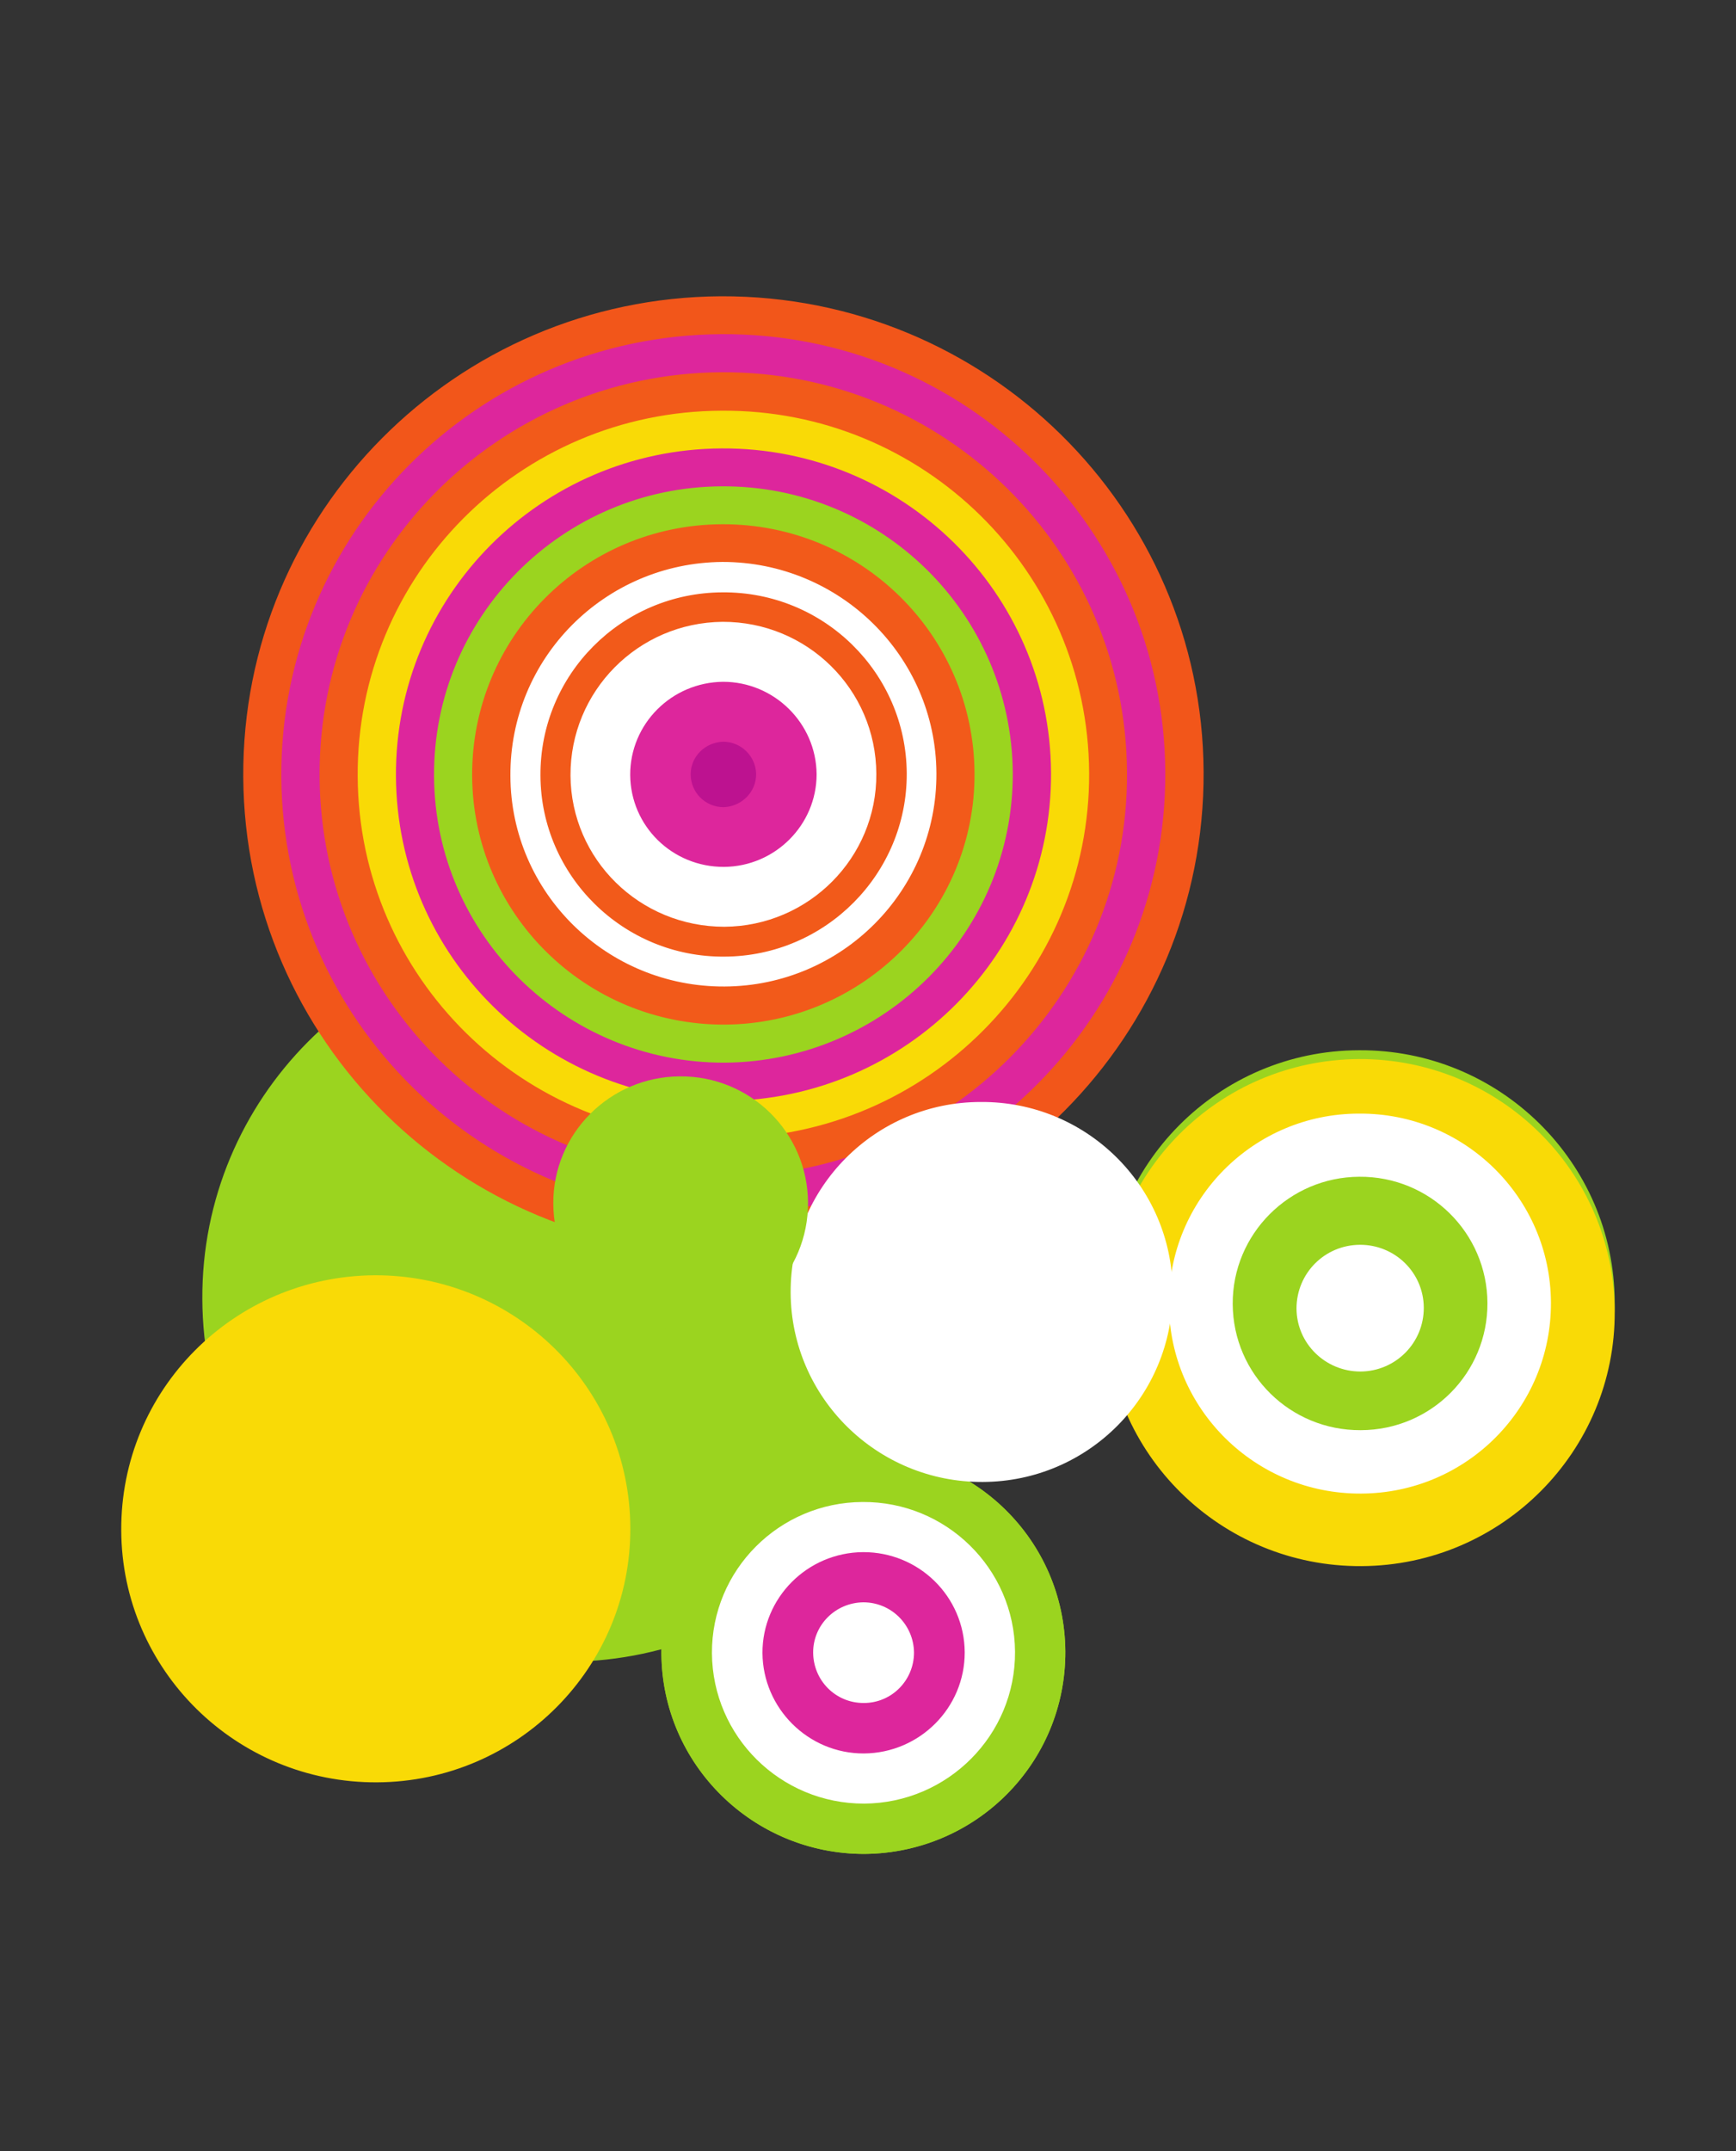 <?xml version="1.0" encoding="UTF-8" standalone="no"?>
<!-- Created with Inkscape (http://www.inkscape.org/) -->
<svg
    xmlns:inkscape="http://www.inkscape.org/namespaces/inkscape"
    xmlns:rdf="http://www.w3.org/1999/02/22-rdf-syntax-ns#"
    xmlns="http://www.w3.org/2000/svg"
    xmlns:cc="http://creativecommons.org/ns#"
    xmlns:dc="http://purl.org/dc/elements/1.1/"
    xmlns:sodipodi="http://sodipodi.sourceforge.net/DTD/sodipodi-0.dtd"
    xmlns:svg="http://www.w3.org/2000/svg"
    xmlns:ns1="http://sozi.baierouge.fr"
    xmlns:xlink="http://www.w3.org/1999/xlink"
    id="svg11714"
    sodipodi:docname="elipse_AugustoSchwartz.svg"
    viewBox="0 0 321.23 398"
    version="1.1"
    inkscape:version="0.47 r22583"
  >
  <rect x="0" y="0" width="321.23" height="398" fill="#333333" stroke="none"/>
  <sodipodi:namedview
      id="base"
      bordercolor="#666666"
      inkscape:pageshadow="2"
      inkscape:window-width="1280"
      pagecolor="#ffffff"
      inkscape:window-height="953"
      inkscape:window-maximized="1"
      inkscape:zoom="1.4"
      inkscape:window-x="0"
      showgrid="false"
      borderopacity="1.0"
      inkscape:current-layer="layer1"
      inkscape:cx="144.85881"
      inkscape:cy="211.94706"
      inkscape:window-y="24"
      borderlayer="true"
      inkscape:pageopacity="0.0"
      inkscape:document-units="px"
  />
  <g
      id="layer1"
      inkscape:label="Camada 1"
      inkscape:groupmode="layer"
      transform="translate(-103.04 -353.34)"
    >
    <g
        id="g12133"
        transform="translate(14.206 38.037)"
      >
      <path
          id="path12121"
          style="fill:#9bd41f"
          d="m261.34 554.94c0.203 37.118-29.908 67.482-67.178 67.787-37.321 0.152-67.736-29.857-67.889-67.076-0.203-37.016 29.857-67.381 67.178-67.482 37.27-0.254 67.736 29.704 67.889 66.772"
      />
      <path
          id="path26293"
          style="fill:#f2561a"
          d="m311.55 458.08c0.248 48.835-39.309 88.675-88.356 88.923-49.083 0.283-89.064-39.096-89.348-87.967-0.283-48.835 39.309-88.639 88.392-88.923 49.047-0.177 89.064 39.202 89.312 87.967"
      />
      <path
          id="path26295"
          style="fill:#dd269c"
          d="m304.46 458.15c0.212 44.975-36.157 81.592-81.344 81.84-45.152 0.177-81.946-35.98-82.23-80.99-0.212-44.975 36.228-81.592 81.415-81.875 45.117-0.283 81.911 36.015 82.159 81.026"
      />
      <path
          id="path26297"
          style="fill:#f25a1a"
          d="m297.38 458.25c0.212 40.973-33.041 74.474-74.262 74.722-41.292 0.212-74.934-32.97-75.147-74.049-0.248-41.044 33.076-74.474 74.332-74.757 41.256-0.212 74.864 32.899 75.076 74.085"
      />
      <path
          id="path26299"
          style="fill:#f9da06"
          d="m290.37 458.25c0.212 37.078-29.96 67.498-67.321 67.604-37.396 0.212-67.852-29.747-68.029-66.931-0.212-37.219 29.924-67.498 67.321-67.639 37.361-0.283 67.816 29.747 68.029 66.966"
      />
      <path
          id="path26301"
          style="fill:#dd269c"
          d="m283.32 458.25c0.177 33.359-26.843 60.486-60.309 60.734-33.466 0.071-60.734-26.702-60.911-60.096-0.177-33.324 26.808-60.45 60.273-60.628 33.466-0.177 60.769 26.666 60.946 59.99"
      />
      <path
          id="path26303"
          style="fill:#9bd41f"
          d="m276.24 458.32c0.106 29.393-23.727 53.332-53.262 53.58-29.57 0.106-53.687-23.656-53.828-53.014-0.177-29.464 23.691-53.474 53.262-53.616 29.57-0.142 53.616 23.585 53.828 53.049"
      />
      <path
          id="path26305"
          style="fill:#f25a1a"
          d="m269.16 458.36c0.142 25.427-20.575 46.321-46.179 46.498-25.745 0.106-46.639-20.504-46.781-46.002-0.142-25.604 20.54-46.462 46.25-46.568 25.675-0.106 46.568 20.469 46.71 46.073"
      />
      <path
          id="path26307"
          style="fill:#ffffff"
          d="m262.11 458.36c0.106 21.708-17.459 39.344-39.202 39.45-21.779 0.106-39.557-17.317-39.627-38.955-0.142-21.779 17.423-39.415 39.202-39.592 21.744-0.035 39.521 17.459 39.627 39.096"
      />
      <path
          id="path26309"
          style="fill:#f25a1a"
          d="m256.62 458.39c0.071 18.557-15.015 33.82-33.749 33.89-18.663 0.142-33.961-14.944-34.032-33.501-0.106-18.663 14.98-33.82 33.678-33.89 18.734-0.142 33.997 14.874 34.103 33.501"
      />
      <path
          id="path26311"
          style="fill:#ffffff"
          d="m250.99 458.46c0.106 15.511-12.501 28.189-28.118 28.295-15.688 0-28.366-12.465-28.472-27.976-0.071-15.582 12.465-28.295 28.154-28.437 15.617-0.035 28.366 12.465 28.437 28.118"
      />
      <path
          id="path26313"
          style="fill:#ffffff"
          d="m245.43 458.46c0.071 12.536-10.093 22.664-22.594 22.771-12.607 0.071-22.842-10.022-22.877-22.558-0.071-12.465 10.057-22.664 22.629-22.735 12.501-0.071 22.771 9.987 22.842 22.523"
      />
      <path
          id="path26315"
          style="fill:#dd269c"
          d="m239.94 458.54c0 9.349-7.649 17.069-17.14 17.14-9.562 0.035-17.282-7.543-17.353-16.998-0.035-9.455 7.649-17.14 17.175-17.246 9.491 0 17.246 7.685 17.317 17.105"
      />
      <path
          id="path26317"
          style="fill:#dd269c"
          d="m234.31 458.54c0.035 6.374-5.135 11.651-11.545 11.651-6.41 0-11.686-5.17-11.722-11.58-0.035-6.339 5.17-11.58 11.616-11.58 6.374-0.071 11.616 5.135 11.651 11.509"
      />
      <path
          id="path26319"
          style="fill:#bd1290"
          d="m228.75 458.54c0 3.329-2.727 5.985-6.02 6.091-3.364 0-6.091-2.691-6.091-6.091 0-3.258 2.656-5.914 6.02-6.02 3.293 0 6.056 2.691 6.091 6.02"
      />
      <g
          id="g12113"
        >
        <path
            id="path26443"
            style="fill:#9bd41f"
            d="m387.62 556.17c0.142 25.887-20.858 47.064-46.852 47.277-26.029 0.106-47.241-20.823-47.348-46.781-0.142-25.816 20.823-46.993 46.852-47.064 25.993-0.177 47.241 20.717 47.348 46.568"
        />
        <path
            id="path26461"
            style="fill:#f9da06"
            d="m387.62 557.94c0.142 25.781-20.823 46.958-46.852 47.1-26.029 0.142-47.241-20.752-47.348-46.604-0.142-25.958 20.823-47.029 46.852-47.206 26.029-0.106 47.241 20.788 47.348 46.71"
        />
        <path
            id="path26463"
            style="fill:#ffffff"
            d="m375.82 556.24c0.106 19.477-15.617 35.307-35.13 35.378-19.513 0.106-35.449-15.582-35.555-34.988-0.106-19.442 15.653-35.307 35.165-35.307 19.513-0.142 35.413 15.546 35.52 34.917"
        />
        <path
            id="path26465"
            style="fill:#9bd41f"
            d="m364.07 556.34c0.071 12.961-10.376 23.514-23.444 23.55-12.997 0.071-23.621-10.305-23.691-23.337-0.071-12.926 10.447-23.479 23.408-23.55 13.067-0.106 23.656 10.376 23.727 23.337"
        />
      </g
      >
      <path
          id="path26467"
          style="fill:#ffffff"
          d="m352.29 557.21c0.035 6.516-5.206 11.793-11.722 11.828-6.481 0-11.793-5.17-11.828-11.651 0-6.516 5.206-11.757 11.722-11.793 6.481-0.035 11.793 5.135 11.828 11.616"
      />
      <g
          id="g12016"
          transform="matrix(1.473 0 0 1.473 -130.91 -383.84)"
        >
        <path
            id="path26477"
            style="fill:#9bd41f"
            d="m283.01 682.03c0.072 14.014-11.201 25.335-25.215 25.455-13.99 0.024-25.431-11.201-25.527-25.143-0.072-13.99 11.225-25.335 25.239-25.383 14.038-0.048 25.407 11.153 25.503 25.071"
        />
        <path
            id="path26495"
            style="fill:#9bd41f"
            d="m283.01 682.03c0.072 14.014-11.201 25.335-25.215 25.455-13.99 0.024-25.431-11.201-25.527-25.143-0.072-13.99 11.225-25.335 25.239-25.383 14.038-0.048 25.407 11.153 25.503 25.071"
        />
        <path
            id="path26497"
            style="fill:#ffffff"
            d="m276.69 682.08c0.072 10.48-8.461 19.013-18.941 19.085-10.504 0.024-19.061-8.413-19.133-18.893-0.048-10.432 8.437-18.941 18.917-18.989 10.504-0.072 19.085 8.365 19.157 18.797"
        />
        <path
            id="path26499"
            style="fill:#dd269c"
            d="m270.37 682.15c0.024 6.971-5.649 12.667-12.667 12.716-6.995 0.024-12.692-5.673-12.74-12.619-0.024-6.899 5.601-12.619 12.643-12.667 6.995-0.024 12.716 5.553 12.764 12.571"
        />
        <path
            id="path26501"
            style="fill:#ffffff"
            d="m264 682.18c0 3.509-2.812 6.346-6.298 6.346-3.533 0.024-6.346-2.812-6.37-6.322-0.024-3.437 2.764-6.274 6.298-6.322 3.509 0 6.322 2.812 6.37 6.298"
        />
      </g
      >
      <path
          id="path12123"
          style="fill:#f9da06"
          d="m205.47 597.94c0.142 25.781-20.823 46.958-46.852 47.1-26.029 0.142-47.241-20.752-47.348-46.604-0.142-25.958 20.823-47.029 46.852-47.206 26.029-0.106 47.241 20.788 47.348 46.71"
      />
      <path
          id="path12125"
          style="fill:#ffffff"
          d="m305.82 554.09c0.106 19.477-15.617 35.307-35.13 35.378-19.513 0.106-35.449-15.582-35.555-34.988-0.106-19.442 15.653-35.307 35.165-35.307 19.513-0.142 35.413 15.546 35.52 34.917"
      />
      <path
          id="path12127"
          style="fill:#9bd41f"
          d="m238.35 537.77c0.071 12.961-10.376 23.514-23.444 23.55-12.997 0.071-23.621-10.305-23.691-23.337-0.071-12.926 10.447-23.479 23.408-23.55 13.067-0.106 23.656 10.376 23.727 23.337"
      />
    </g
    >
  </g
  >
</svg
>
